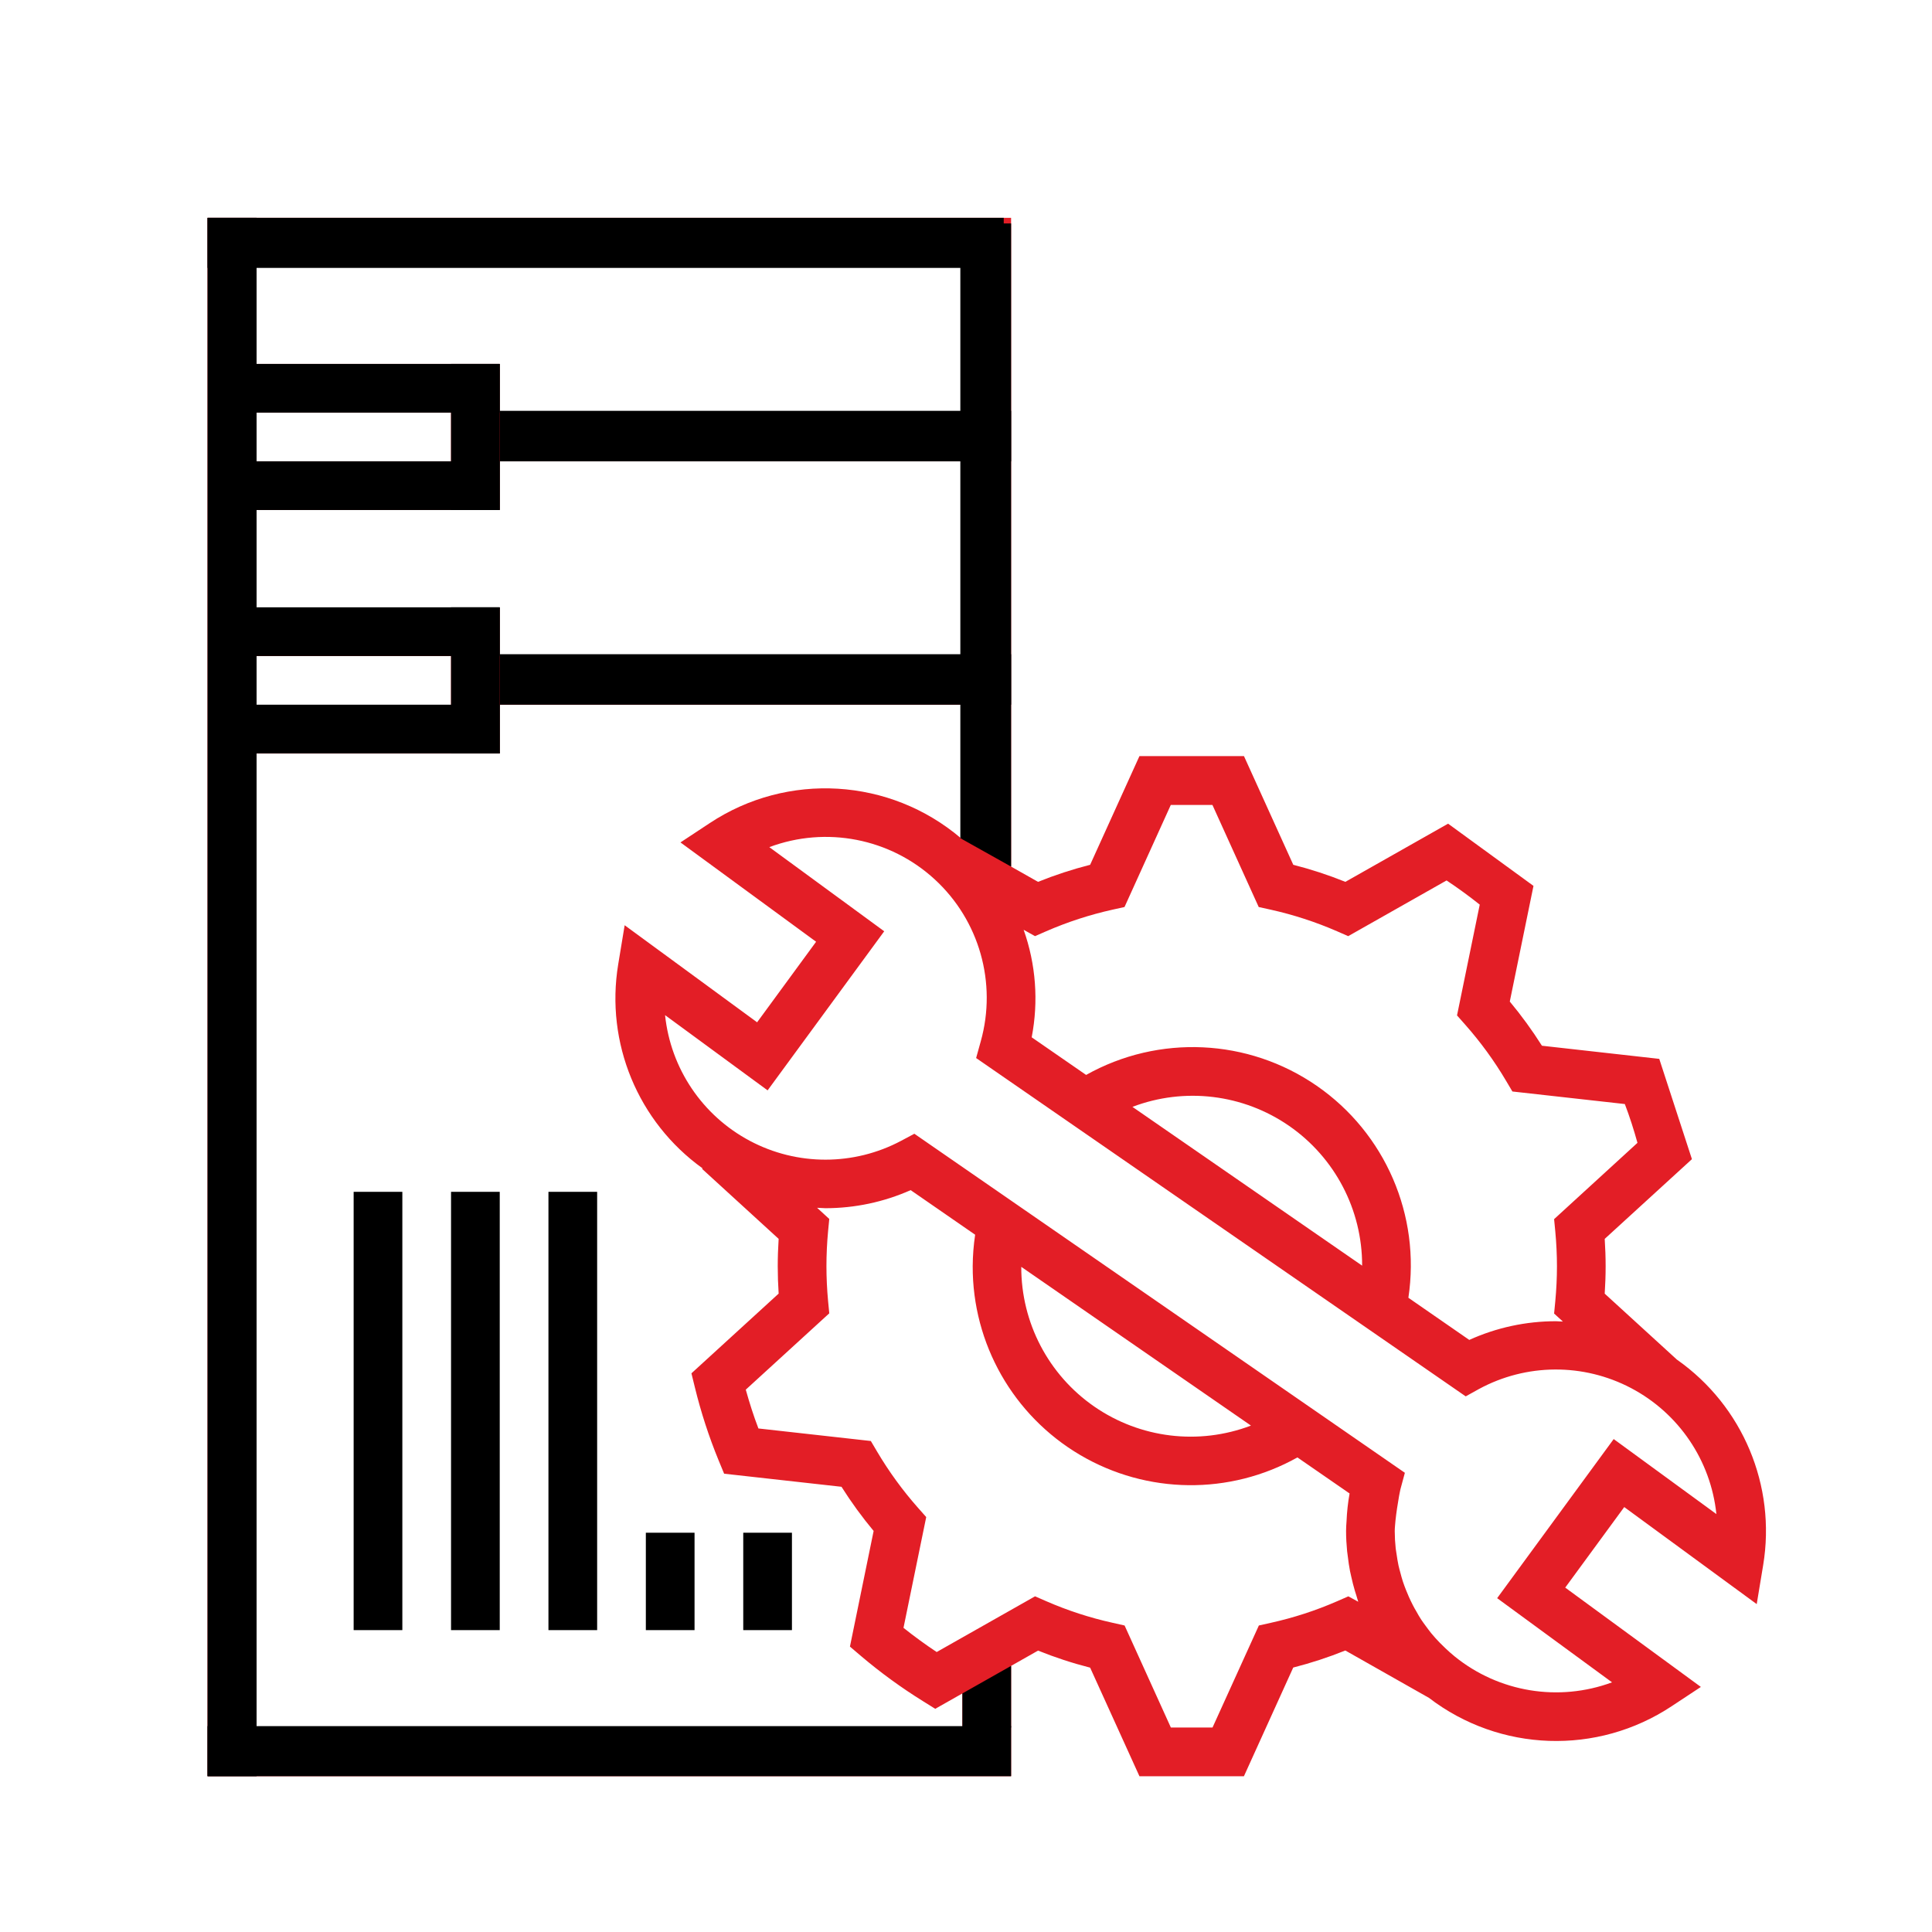 <?xml version="1.0" encoding="utf-8"?>
<!-- Generator: Adobe Illustrator 16.0.0, SVG Export Plug-In . SVG Version: 6.00 Build 0)  -->
<!DOCTYPE svg PUBLIC "-//W3C//DTD SVG 1.1//EN" "http://www.w3.org/Graphics/SVG/1.1/DTD/svg11.dtd">
<svg version="1.1" id="Layer_1" xmlns="http://www.w3.org/2000/svg" xmlns:xlink="http://www.w3.org/1999/xlink" x="0px" y="0px"
	 width="512px" height="512px" viewBox="0 0 512 512" enable-background="new 0 0 512 512" xml:space="preserve">
<g>
	<rect x="93.719" y="315.846" width="12.906" height="116.153"/>
	<rect x="119.531" y="315.846" width="12.906" height="116.153"/>
	<rect x="145.344" y="315.846" width="12.906" height="116.153"/>
	<rect x="171.156" y="406.188" width="12.906" height="25.811"/>
	<g>
		<defs>
			<rect id="SVGID_1_" x="55" y="57.718" width="413" height="413"/>
		</defs>
		<clipPath id="SVGID_2_">
			<use xlink:href="#SVGID_1_"  overflow="visible"/>
		</clipPath>
		<rect x="196.969" y="406.188" clip-path="url(#SVGID_2_)" width="12.903" height="25.811"/>
		<path clip-path="url(#SVGID_2_)" fill="#E31E26" d="M444.463,360.372l-19.198-17.541c0.161-2.458,0.245-4.884,0.245-7.26
			c0-2.373-0.084-4.799-0.245-7.254l23.114-21.127l-8.658-26.578l-31.094-3.485c-2.58-4.083-5.426-7.993-8.517-11.706l6.279-30.651
			l-22.628-16.489l-27.223,15.417c-4.497-1.812-9.107-3.32-13.805-4.518l-13.066-28.8h-27.704l-13.066,28.8
			c-4.697,1.197-9.308,2.706-13.805,4.518l-7.143-4.04V57.724H55v412.994h212.95v-29.241l7.149-4.052
			c4.493,1.812,9.104,3.321,13.798,4.519l13.066,28.774h27.69l13.067-28.803c4.698-1.198,9.309-2.706,13.804-4.516l22.161,12.55
			c18.771,14.385,44.602,15.272,64.317,2.216l7.745-5.111l-35.946-26.323l15.639-21.344l35.109,25.718l1.713-10.357
			c3.462-21-5.392-42.134-22.795-54.394L444.463,360.372z M274.293,248.088l2.956-1.293c5.671-2.469,11.57-4.388,17.61-5.73
			l3.15-0.696l12.261-27.044h11.04l12.261,27.044l3.15,0.696c6.04,1.342,11.937,3.261,17.611,5.73l2.955,1.293l26.067-14.759
			c3.017,2.006,5.958,4.15,8.792,6.408l-6.021,29.361l2.136,2.413c4.103,4.633,7.755,9.648,10.899,14.977l1.64,2.77l29.795,3.325
			c1.288,3.374,2.388,6.812,3.349,10.285l-22.091,20.219l0.311,3.227c0.297,3.148,0.445,6.27,0.445,9.279
			c0,3.007-0.148,6.128-0.445,9.28l-0.311,3.227l2.332,2.132c-0.646,0-1.22-0.094-1.847-0.094c-7.922,0-15.751,1.688-22.967,4.956
			l-16.134-11.171c3.296-21.826-6.124-43.62-24.281-56.172c-18.152-12.552-41.869-13.671-61.124-2.882l-14.423-9.971
			c1.847-9.518,1.11-19.359-2.131-28.496L274.293,248.088z M360.979,335.41l-60.873-42.081c13.819-5.26,29.342-3.378,41.504,5.029
			C353.772,306.769,361.017,320.626,360.979,335.41L360.979,335.41z M67.906,70.63h187.138v38.719H132.437V96.443H67.906V70.63z
			 M67.906,109.349h51.625v12.903H67.906V109.349z M67.906,135.159h64.531v-12.907h122.607v51.625H132.437v-12.906H67.906V135.159z
			 M67.906,173.877h51.625v12.907H67.906V173.877z M255.044,457.812H67.906V199.69h64.531v-12.906h122.607v35.561l-0.394-0.217
			c-18.831-16.004-45.973-17.629-66.574-3.989l-7.745,5.111l35.943,26.323L200.64,270.92l-35.099-25.724l-1.708,10.357
			c-3.44,20.808,5.225,41.765,22.353,54.07l-0.123,0.142l20.286,18.547c-0.154,2.435-0.24,4.861-0.24,7.253
			c0,2.395,0.086,4.828,0.24,7.254l-23.113,21.126l0.911,3.713c1.61,6.602,3.715,13.073,6.295,19.358l1.459,3.529l31.103,3.467
			c2.58,4.084,5.426,7.993,8.517,11.706l-6.279,30.647l2.911,2.48c5.187,4.399,10.691,8.409,16.467,11.995l3.227,2.014l7.197-4.079
			V457.812z M357.326,423.048l-2.956,1.291c-5.67,2.474-11.569,4.393-17.61,5.729l-3.15,0.705l-12.279,27.038h-11.041
			l-12.261-27.038l-3.169-0.713c-6.04-1.334-11.936-3.255-17.604-5.728l-2.955-1.292l-26.072,14.765
			c-3.009-2-5.943-4.137-8.794-6.409l6.021-29.356l-2.137-2.414c-4.103-4.632-7.751-9.645-10.899-14.969l-1.639-2.776l-29.792-3.324
			c-1.292-3.37-2.382-6.807-3.35-10.285l22.126-20.227l-0.312-3.227c-0.29-3.103-0.438-6.227-0.438-9.279s0.148-6.168,0.438-9.28
			l0.312-3.225l-3.227-2.957c0.733,0,1.462,0.11,2.212,0.11c7.78-0.003,15.474-1.635,22.586-4.789l17.087,11.815
			c-0.41,2.748-0.627,5.521-0.646,8.3c-0.088,20.563,10.748,39.627,28.463,50.068c17.718,10.443,39.645,10.691,57.59,0.652
			l13.823,9.551c-0.436,2.429-0.706,4.888-0.807,7.352c-0.069,0.903-0.123,1.774-0.123,2.581c0,1.795,0.104,3.569,0.271,5.325
			c0.048,0.522,0.136,1.023,0.201,1.533c0.146,1.267,0.335,2.515,0.568,3.754c0.104,0.516,0.227,1.026,0.344,1.543
			c0.273,1.261,0.592,2.502,0.954,3.722c0.129,0.413,0.253,0.826,0.389,1.232c0.173,0.557,0.314,1.118,0.506,1.66L357.326,423.048z
			 M270.647,335.729l60.867,42.065c-13.817,5.262-29.34,3.38-41.503-5.027c-12.162-8.405-19.403-22.261-19.364-37.045V335.729z
			 M427.646,381.369l-30.885,42.163l30.447,22.304c-14.132,5.232-29.976,2.629-41.687-6.849c-0.861-0.69-1.66-1.427-2.455-2.168
			c-0.495-0.472-0.992-0.942-1.472-1.439c-0.807-0.838-1.595-1.692-2.322-2.581c-0.516-0.646-0.986-1.291-1.466-1.938
			c-0.381-0.521-0.774-1.046-1.134-1.588c-0.465-0.703-0.892-1.431-1.292-2.168c-0.321-0.549-0.646-1.096-0.929-1.664
			c-0.382-0.73-0.734-1.478-1.077-2.233c-0.279-0.644-0.536-1.245-0.789-1.885c-0.252-0.637-0.562-1.452-0.807-2.199
			c-0.246-0.75-0.444-1.489-0.642-2.24c-0.202-0.747-0.375-1.349-0.524-2.032c-0.202-0.927-0.343-1.874-0.484-2.816
			c-0.08-0.549-0.187-1.091-0.253-1.646c-0.166-1.537-0.252-3.081-0.257-4.626c0-0.923,0.129-1.864,0.194-2.801
			c0.218-2.054,0.586-4.427,0.942-6.453c0.142-0.607,0.205-1.213,0.365-1.82l1.183-4.386l-129.993-89.851l-3.472,1.854
			c-12.547,6.682-27.599,6.687-40.149,0.013c-12.554-6.677-20.963-19.158-22.441-33.3l27.174,19.937l30.901-42.161L203.878,224.5
			c15.046-5.638,31.988-2.342,43.824,8.533c11.832,10.87,16.551,27.472,12.206,42.944l-1.225,4.414l129.746,89.66l3.491-1.938
			c12.557-6.815,27.684-6.909,40.329-0.257c12.642,6.654,21.127,19.182,22.613,33.389L427.646,381.369z M427.646,381.369"/>
		<rect x="55" y="57.724" clip-path="url(#SVGID_2_)" width="13" height="413.776"/>
		<rect x="55" y="57.724" clip-path="url(#SVGID_2_)" width="211" height="13.276"/>
		<rect x="55" y="457.441" clip-path="url(#SVGID_2_)" width="212.95" height="13.276"/>
		<rect x="67.906" y="96.443" clip-path="url(#SVGID_2_)" width="64.531" height="12.906"/>
		<rect x="119.531" y="96.443" clip-path="url(#SVGID_2_)" width="12.906" height="38.716"/>
		<rect x="67.906" y="122.252" clip-path="url(#SVGID_2_)" width="64.531" height="12.907"/>
		<rect x="132.437" y="108.875" clip-path="url(#SVGID_2_)" width="135.513" height="13.375"/>
		<rect x="67.906" y="160.943" clip-path="url(#SVGID_2_)" width="64.531" height="12.906"/>
		<rect x="119.531" y="160.943" clip-path="url(#SVGID_2_)" width="12.906" height="38.716"/>
		<rect x="67.906" y="186.752" clip-path="url(#SVGID_2_)" width="64.531" height="12.907"/>
		<rect x="132.437" y="173.375" clip-path="url(#SVGID_2_)" width="135.513" height="13.375"/>
		<polygon clip-path="url(#SVGID_2_)" points="267.95,229.658 254.5,222.128 254.5,59.218 267.95,59.218 		"/>
		<polygon clip-path="url(#SVGID_2_)" points="267.95,441.477 255.044,448.775 255.044,457.812 267.95,457.812 		"/>
	</g>
</g>
</svg>

